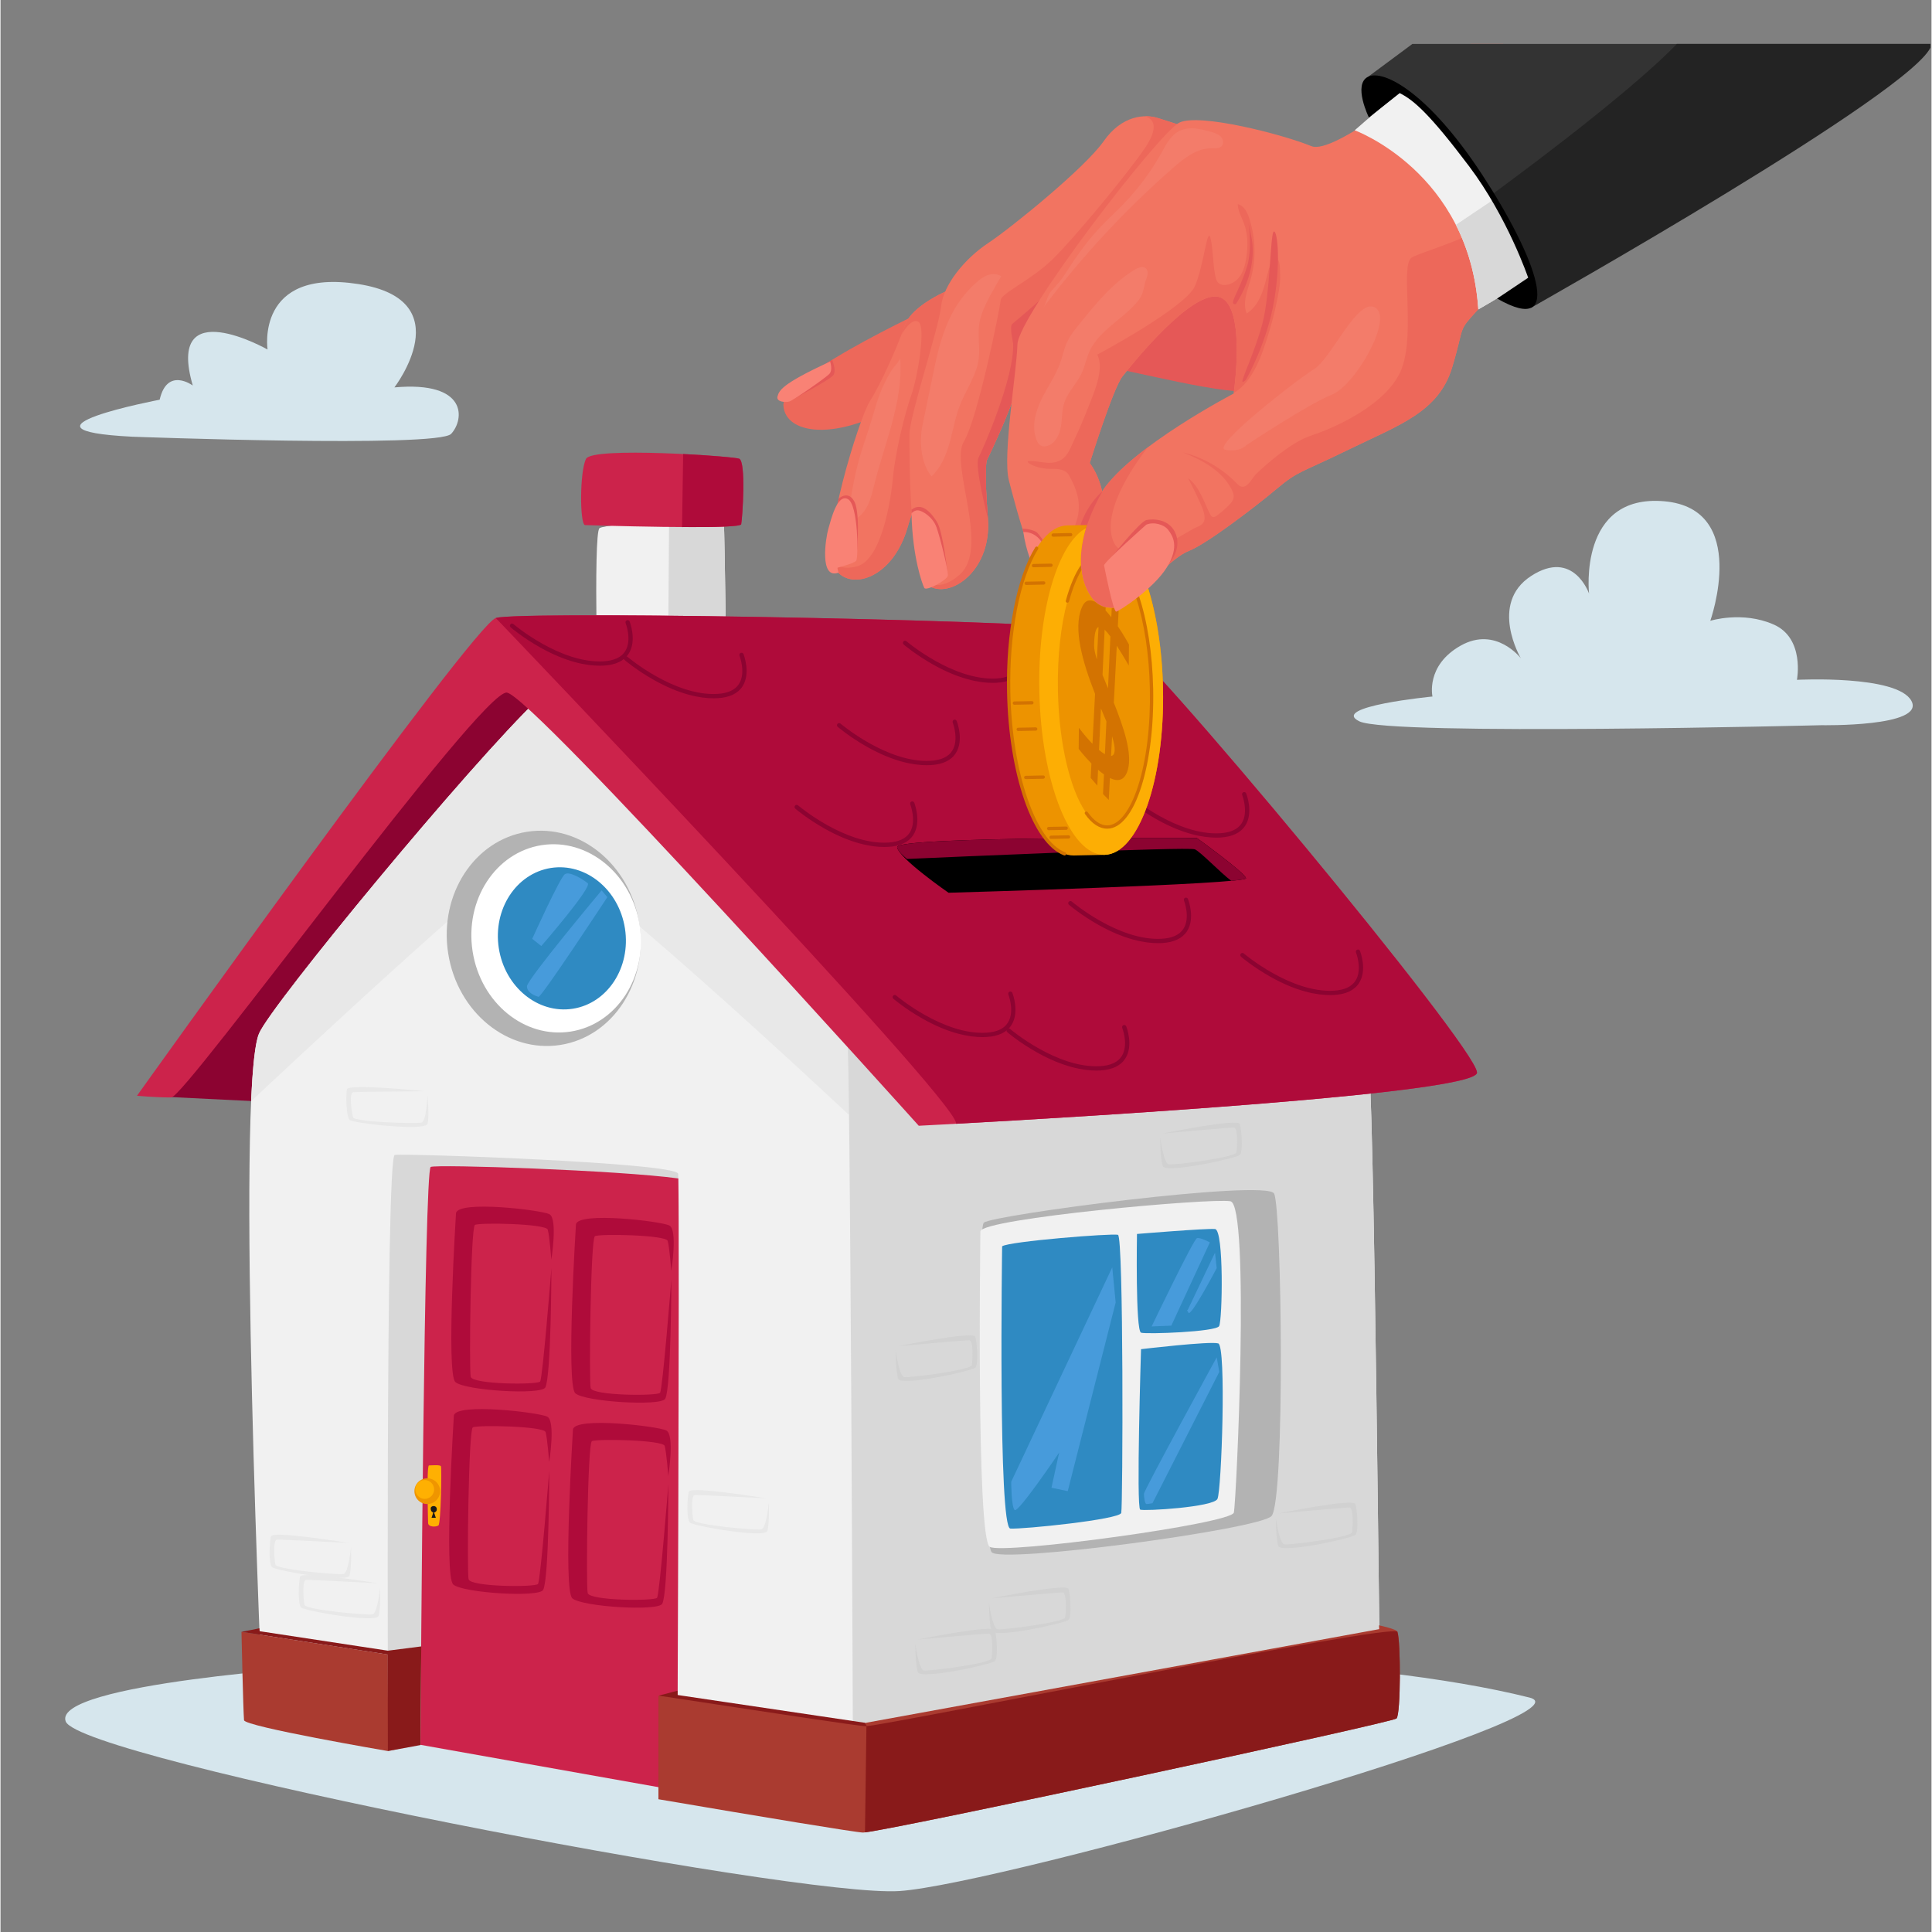 <svg xmlns="http://www.w3.org/2000/svg" xmlns:xlink="http://www.w3.org/1999/xlink" width="300" zoomAndPan="magnify" viewBox="0 0 224.88 225" height="300" preserveAspectRatio="xMidYMid meet" version="1.0"><rect x="0" y="0" width="224.88" height="225" fill="#808080" stroke="none"/><defs><clipPath id="bc584fac3e"><path d="M 7.531 192.195 L 178.738 192.195 L 178.738 220.254 L 7.531 220.254 Z M 7.531 192.195 " clip-rule="nonzero"/></clipPath><clipPath id="cbd1624ff4"><path d="M 117 5.121 L 186 5.121 L 186 71 L 117 71 Z M 117 5.121 " clip-rule="nonzero"/></clipPath><clipPath id="3438b9c2c9"><path d="M 159.219 5.121 L 224.762 5.121 L 224.762 35.91 L 159.219 35.91 Z M 159.219 5.121 " clip-rule="nonzero"/></clipPath><clipPath id="4106478c21"><path d="M 173.711 5.121 L 224.762 5.121 L 224.762 35.91 L 173.711 35.91 Z M 173.711 5.121 " clip-rule="nonzero"/></clipPath></defs><path fill="#d6e6ed" d="M 15.34 50.859 C 15.34 50.859 50.938 52.184 52.48 50.527 C 54.027 48.871 54.465 44.344 45.871 45.117 C 45.871 45.117 53.695 34.961 41.68 33.082 C 29.668 31.207 31.098 40.703 31.098 40.703 C 31.098 40.703 19.195 33.965 22.391 44.898 C 22.391 44.898 19.418 42.688 18.535 46.551 C 18.535 46.551 0.016 50.086 15.34 50.859 " fill-opacity="1" fill-rule="nonzero"/><path fill="#d6e6ed" d="M 212.066 84.457 C 212.066 84.457 224.191 84.68 222.543 81.625 C 220.895 78.57 209.211 79.172 209.211 79.172 C 209.211 79.172 210.152 74.336 206.5 72.73 C 202.852 71.125 199.121 72.297 199.121 72.297 C 199.121 72.297 203.758 59.234 193.73 58.375 C 183.707 57.52 185 69.129 185 69.129 C 185 69.129 183.184 63.871 178.242 67.086 C 173.301 70.309 177.055 76.66 177.055 76.66 C 177.055 76.66 174.156 72.875 170.047 75.191 C 165.941 77.508 166.766 81.117 166.766 81.117 C 166.766 81.117 154.719 82.285 158.254 84.008 C 161.785 85.723 212.066 84.457 212.066 84.457 " fill-opacity="1" fill-rule="nonzero"/><g clip-path="url(#bc584fac3e)"><path fill="#d6e6ed" d="M 38.848 194 C 38.039 194 5.977 196.082 7.59 200.473 C 9.207 204.863 92.828 221.039 104.707 220.23 C 116.59 219.422 186.234 199.75 178.066 197.699 C 139.887 188.109 38.848 194 38.848 194 " fill-opacity="1" fill-rule="nonzero"/></g><path fill="#f1f1f1" d="M 69.629 83.961 C 69.629 83.961 68.988 62.082 69.758 61.512 C 70.527 60.938 84.164 60.105 84.246 61.023 C 84.324 61.938 84.559 79.41 84.559 79.41 L 69.629 83.961 " fill-opacity="1" fill-rule="nonzero"/><path fill="#d8d8d8" d="M 77.711 81.5 L 84.559 79.41 C 84.559 79.41 84.324 61.938 84.246 61.023 C 84.207 60.598 81.25 60.547 78.016 60.676 L 77.859 60.746 L 77.711 81.5 " fill-opacity="1" fill-rule="nonzero"/><path fill="#8c0331" d="M 17.562 127.652 L 45.012 129.008 L 82.008 82.859 L 57.777 74.168 L 17.562 127.652 " fill-opacity="1" fill-rule="nonzero"/><path fill="#f1f1f1" d="M 30.555 199.73 C 30.555 199.73 96.41 211.992 99.457 211.82 C 102.504 211.645 160.918 201.488 160.746 199.656 C 160.57 197.824 160.023 125.418 159.238 122.367 C 158.812 120.711 137.598 92.5 124.199 81.41 L 62.664 81.363 C 54.738 88.902 31.508 117.027 30.105 120.367 C 27.32 126.996 30.555 199.73 30.555 199.73 " fill-opacity="1" fill-rule="nonzero"/><path fill="#e8e8e8" d="M 69.613 81.367 L 62.664 81.363 C 54.738 88.902 31.508 117.027 30.105 120.367 C 29.652 121.445 29.359 124.273 29.184 128.25 C 31.09 126.457 59.371 99.914 62.262 99.141 C 65.254 98.34 98.777 129.812 98.777 129.812 L 106.637 119.02 C 106.637 119.02 82.676 91.926 69.613 81.367 " fill-opacity="1" fill-rule="nonzero"/><path fill="#d8d8d8" d="M 124.199 81.41 L 64.559 82.66 C 76.223 95.199 98.316 119.125 98.609 120.668 C 98.977 122.598 99.258 199.844 99.305 212.203 C 103.633 211.785 160.918 201.469 160.746 199.656 C 160.57 197.824 160.023 125.418 159.238 122.367 C 158.812 120.711 137.598 92.5 124.199 81.41 " fill-opacity="1" fill-rule="nonzero"/><path fill="#cc234b" d="M 106.938 131.105 C 106.938 131.105 61.965 81.062 58.973 80.66 C 55.98 80.262 21.527 127.809 19.883 127.809 C 17.891 127.809 15.895 127.609 15.895 127.609 C 15.895 127.609 54.984 72.871 57.676 71.973 C 60.367 71.074 126.383 72.27 129.574 73.57 C 132.766 74.867 171.953 122.016 171.953 124.914 C 171.953 127.809 106.938 131.105 106.938 131.105 " fill-opacity="1" fill-rule="nonzero"/><path fill="#af0b3a" d="M 111.289 130.875 C 125.855 130.074 171.953 127.352 171.953 124.914 C 171.953 122.016 132.766 74.867 129.574 73.57 C 126.477 72.309 64.238 71.145 58.082 71.895 L 57.676 71.973 C 57.676 71.973 111.047 127.711 111.285 130.809 C 111.285 130.832 111.289 130.852 111.289 130.875 " fill-opacity="1" fill-rule="nonzero"/><path fill="#aa3b30" d="M 76.051 197.434 C 54.969 194.23 28.062 190.043 28.062 190.043 C 28.062 190.043 28.258 199.133 28.359 200.332 C 28.422 201.074 45.113 203.926 45.113 203.926 L 76.051 197.434 " fill-opacity="1" fill-rule="nonzero"/><path fill="#b3b3b3" d="M 115.414 180.754 C 114.215 178.953 113.617 143.293 114.516 142.395 C 115.414 141.496 147.422 137.301 148.32 139 C 149.219 140.695 149.617 174.758 148.02 176.559 C 146.656 178.094 116.359 182.172 115.414 180.754 " fill-opacity="1" fill-rule="nonzero"/><path fill="#f1f1f1" d="M 114.117 143.395 C 114.117 143.395 113.617 179.254 115.215 180.152 C 116.809 181.051 143.332 177.457 143.633 176.156 C 143.93 174.859 145.527 140.297 143.234 139.898 C 140.941 139.496 114.414 141.895 114.117 143.395 " fill-opacity="1" fill-rule="nonzero"/><path fill="#2f8ac2" d="M 116.648 145.145 C 116.648 145.145 116.168 177.918 117.602 178.016 C 119.039 178.113 130.328 176.961 130.52 176.195 C 130.711 175.43 130.805 143.996 130.137 143.805 C 129.465 143.613 117.41 144.57 116.648 145.145 " fill-opacity="1" fill-rule="nonzero"/><path fill="#2f8ac2" d="M 132.352 143.707 C 132.352 143.707 132.16 155.016 132.832 155.207 C 133.5 155.398 141.535 155.113 141.918 154.441 C 142.301 153.77 142.492 143.23 141.441 143.133 C 140.387 143.039 132.352 143.707 132.352 143.707 " fill-opacity="1" fill-rule="nonzero"/><path fill="#2f8ac2" d="M 132.824 157.125 C 132.824 157.125 132.25 175.621 132.73 175.812 C 133.211 176.004 141.246 175.523 141.723 174.566 C 142.203 173.609 142.777 156.742 141.816 156.453 C 140.863 156.168 132.824 157.125 132.824 157.125 " fill-opacity="1" fill-rule="nonzero"/><path fill="#479bdb" d="M 129.473 147.59 L 117.707 172.562 C 117.707 172.562 117.707 175.457 118.105 175.859 C 118.504 176.258 123.289 169.164 123.289 169.164 L 122.395 173.262 L 124.289 173.66 L 129.871 151.684 L 129.473 147.59 " fill-opacity="1" fill-rule="nonzero"/><path fill="#479bdb" d="M 134.059 154.48 C 134.059 154.48 138.945 144.293 139.344 144.191 C 139.742 144.094 140.84 144.691 140.84 144.691 L 136.352 154.383 L 134.059 154.48 " fill-opacity="1" fill-rule="nonzero"/><path fill="#479bdb" d="M 138.25 152.582 L 141.438 145.891 L 141.637 147.688 C 141.637 147.688 138.648 153.383 138.348 152.883 C 138.047 152.383 138.25 152.582 138.25 152.582 " fill-opacity="1" fill-rule="nonzero"/><path fill="#479bdb" d="M 141.637 158.078 C 141.637 158.078 133.164 173.559 133.164 173.961 C 133.164 174.359 133.262 175.16 133.461 175.16 C 133.66 175.16 134.16 175.059 134.16 175.059 L 141.938 159.773 L 141.637 158.078 " fill-opacity="1" fill-rule="nonzero"/><path fill="#d8d8d8" d="M 45.137 203.926 C 45.137 203.926 44.812 134.703 45.91 134.504 C 47.008 134.301 78.719 135.402 78.914 136.699 C 79.117 138 78.816 208.523 78.816 208.523 L 48.902 203.23 L 45.137 203.926 " fill-opacity="1" fill-rule="nonzero"/><path fill="#cc234b" d="M 50.098 135.902 C 49.348 136.277 48.949 195.82 48.906 203.199 L 78.816 208.523 C 78.816 208.523 79.09 144.016 78.938 137.242 C 71.996 136.289 50.77 135.566 50.098 135.902 " fill-opacity="1" fill-rule="nonzero"/><path fill="#af0b3a" d="M 53.047 141.273 C 53.047 141.273 51.867 159.961 52.973 160.953 C 54.074 161.945 62.969 162.484 63.445 161.586 C 64.137 160.281 64.156 147.695 64.156 147.695 C 64.156 147.695 63.141 160.488 62.844 160.891 C 62.547 161.293 54.969 161.238 54.762 160.344 C 54.559 159.445 54.754 142.961 55.25 142.656 C 55.746 142.355 63.527 142.504 63.73 143.203 C 63.934 143.902 64.148 146.695 64.148 146.695 C 64.148 146.695 64.918 141.898 63.918 141.402 C 62.918 140.91 53.336 139.773 53.047 141.273 " fill-opacity="1" fill-rule="nonzero"/><path fill="#af0b3a" d="M 52.797 164.848 C 52.797 164.848 51.617 183.535 52.723 184.527 C 53.824 185.52 62.719 186.062 63.195 185.16 C 63.887 183.859 63.906 171.273 63.906 171.273 C 63.906 171.273 62.891 184.066 62.594 184.465 C 62.297 184.867 54.719 184.816 54.512 183.918 C 54.309 183.02 54.504 166.539 55 166.234 C 55.496 165.93 63.277 166.082 63.48 166.781 C 63.684 167.477 63.898 170.273 63.898 170.273 C 63.898 170.273 64.668 165.473 63.668 164.98 C 62.668 164.488 53.086 163.348 52.797 164.848 " fill-opacity="1" fill-rule="nonzero"/><path fill="#af0b3a" d="M 67.016 142.582 C 67.016 142.582 65.836 161.27 66.941 162.262 C 68.043 163.254 76.938 163.797 77.414 162.895 C 78.105 161.594 78.125 149.008 78.125 149.008 C 78.125 149.008 77.109 161.797 76.812 162.199 C 76.516 162.602 68.938 162.551 68.73 161.652 C 68.527 160.754 68.723 144.27 69.219 143.969 C 69.715 143.664 77.496 143.816 77.699 144.512 C 77.902 145.211 78.121 148.008 78.121 148.008 C 78.121 148.008 78.887 143.207 77.887 142.715 C 76.887 142.223 67.305 141.082 67.016 142.582 " fill-opacity="1" fill-rule="nonzero"/><path fill="#af0b3a" d="M 66.668 166.461 C 66.668 166.461 65.488 185.148 66.59 186.137 C 67.695 187.129 76.59 187.672 77.066 186.77 C 77.754 185.469 77.777 172.883 77.777 172.883 C 77.777 172.883 76.758 185.676 76.461 186.074 C 76.168 186.477 68.586 186.426 68.383 185.527 C 68.176 184.629 68.371 168.148 68.867 167.844 C 69.367 167.539 77.145 167.691 77.348 168.391 C 77.551 169.086 77.77 171.883 77.77 171.883 C 77.77 171.883 78.535 167.082 77.535 166.59 C 76.535 166.098 66.957 164.961 66.668 166.461 " fill-opacity="1" fill-rule="nonzero"/><path fill="#ffb002" d="M 49.797 177.355 C 49.797 177.355 49.598 170.664 49.898 170.664 C 50.199 170.664 51.195 170.562 51.293 170.762 C 51.395 170.965 51.293 177.457 50.996 177.656 C 50.695 177.855 49.797 177.855 49.797 177.355 " fill-opacity="1" fill-rule="nonzero"/><path fill="#ef9500" d="M 51.195 173.66 C 51.195 172.832 50.523 172.164 49.699 172.164 C 48.871 172.164 48.203 172.832 48.203 173.66 C 48.203 174.488 48.871 175.16 49.699 175.16 C 50.523 175.16 51.195 174.488 51.195 173.66 " fill-opacity="1" fill-rule="nonzero"/><path fill="#ffb002" d="M 50.496 173.461 C 50.496 172.855 50.004 172.363 49.398 172.363 C 48.793 172.363 48.305 172.855 48.305 173.461 C 48.305 174.066 48.793 174.559 49.398 174.559 C 50.004 174.559 50.496 174.066 50.496 173.461 " fill-opacity="1" fill-rule="nonzero"/><path fill="#1a1a1a" d="M 50.398 176.156 L 50.199 176.758 L 50.695 176.758 L 50.496 176.156 C 50.496 176.156 50.895 176.059 50.797 175.656 C 50.695 175.258 50.098 175.359 50.098 175.656 C 50.098 175.957 50.199 176.059 50.398 176.156 " fill-opacity="1" fill-rule="nonzero"/><path fill="#aa3b30" d="M 100.434 200.699 L 160.562 189.73 L 160.539 189.285 C 160.539 189.285 162.68 189.742 162.68 190.043 C 162.68 190.344 155.102 193.84 155.102 193.84 L 100.656 202.93 L 100.434 200.699 " fill-opacity="1" fill-rule="nonzero"/><path fill="#891a1a" d="M 100.953 201.129 L 100.656 200.633 L 78.848 197.398 L 78.848 196.898 L 76.637 197.477 L 77.996 198.211 L 77.223 199.832 L 100.953 201.129 " fill-opacity="1" fill-rule="nonzero"/><path fill="#aa3b30" d="M 162.68 190.043 C 162.281 188.945 102.848 201.031 100.754 201.031 C 99.984 201.031 88.992 199.348 76.621 197.469 L 76.621 209.539 C 88.836 211.621 99.688 213.418 100.453 213.418 C 102.551 213.418 162.078 200.633 162.578 200.133 C 163.078 199.633 163.078 191.141 162.68 190.043 " fill-opacity="1" fill-rule="nonzero"/><path fill="#891a1a" d="M 100.676 213.398 C 105.129 212.863 162.09 200.621 162.578 200.133 C 163.078 199.633 163.078 191.141 162.68 190.043 C 162.285 188.957 104.125 200.77 100.844 201.027 C 100.781 205.547 100.711 210.805 100.676 213.398 " fill-opacity="1" fill-rule="nonzero"/><path fill="#891a1a" d="M 30.145 189.625 C 30.156 189.645 28.062 190.043 28.062 190.043 L 45.086 192.684 L 45.113 203.926 L 48.902 203.23 L 49 191.742 L 45.113 192.238 L 30.18 189.969 L 30.145 189.625 " fill-opacity="1" fill-rule="nonzero"/><path fill="#b3b3b3" d="M 74.387 107.547 C 75.449 114.402 71.332 120.738 65.188 121.695 C 59.043 122.652 53.199 117.871 52.133 111.016 C 51.066 104.16 55.184 97.824 61.328 96.867 C 67.473 95.906 73.32 100.688 74.387 107.547 " fill-opacity="1" fill-rule="nonzero"/><path fill="#ffffff" d="M 74.438 107.762 C 75.367 113.758 71.77 119.297 66.395 120.137 C 61.023 120.973 55.914 116.793 54.98 110.797 C 54.047 104.805 57.648 99.266 63.02 98.426 C 68.395 97.59 73.504 101.77 74.438 107.762 " fill-opacity="1" fill-rule="nonzero"/><path fill="#2f8ac2" d="M 72.723 108.133 C 73.426 112.66 70.707 116.844 66.652 117.477 C 62.594 118.109 58.734 114.953 58.031 110.426 C 57.328 105.898 60.047 101.719 64.102 101.082 C 68.16 100.453 72.02 103.609 72.723 108.133 " fill-opacity="1" fill-rule="nonzero"/><path fill="#479bdb" d="M 70.672 104.48 C 70.672 104.48 62.98 116.203 62.645 116.094 C 62.312 115.98 61.309 115.645 61.309 114.863 C 61.309 114.082 70.004 103.695 70.004 103.695 L 70.672 104.48 " fill-opacity="1" fill-rule="nonzero"/><path fill="#479bdb" d="M 62.98 110.176 C 62.98 110.176 68.945 103.305 68.387 102.859 C 67.828 102.414 66.293 101.43 65.723 101.809 C 65.152 102.188 61.922 109.336 61.922 109.336 L 62.98 110.176 " fill-opacity="1" fill-rule="nonzero"/><path fill="#d1d1d1" d="M 106.836 190.941 C 106.836 190.941 115.613 189.145 115.812 189.844 C 116.012 190.543 116.211 193.039 115.812 193.438 C 115.414 193.84 107.137 195.637 106.836 194.738 C 106.539 193.84 106.539 191.441 106.539 191.441 C 106.539 191.441 106.938 194.438 107.535 194.539 C 108.133 194.637 115.312 193.738 115.414 193.137 C 115.512 192.539 115.613 190.242 115.113 190.242 C 114.613 190.242 106.836 190.941 106.836 190.941 " fill-opacity="1" fill-rule="nonzero"/><path fill="#d1d1d1" d="M 115.414 186.145 C 115.414 186.145 124.188 184.348 124.387 185.047 C 124.586 185.746 124.785 188.246 124.387 188.645 C 123.988 189.043 115.711 190.84 115.414 189.941 C 115.113 189.043 115.113 186.645 115.113 186.645 C 115.113 186.645 115.512 189.645 116.109 189.742 C 116.711 189.844 123.887 188.945 123.988 188.344 C 124.09 187.746 124.188 185.449 123.688 185.449 C 123.191 185.449 115.414 186.145 115.414 186.145 " fill-opacity="1" fill-rule="nonzero"/><path fill="#d1d1d1" d="M 148.816 176.258 C 148.816 176.258 157.594 174.461 157.793 175.16 C 157.992 175.859 158.191 178.355 157.793 178.754 C 157.395 179.156 149.117 180.953 148.816 180.055 C 148.52 179.156 148.52 176.758 148.52 176.758 C 148.52 176.758 148.918 179.754 149.516 179.855 C 150.113 179.953 157.293 179.055 157.395 178.453 C 157.492 177.855 157.594 175.559 157.094 175.559 C 156.594 175.559 148.816 176.258 148.816 176.258 " fill-opacity="1" fill-rule="nonzero"/><path fill="#e8e8e8" d="M 89.164 174.496 C 89.164 174.496 80.328 173.027 80.152 173.73 C 79.98 174.438 79.875 176.941 80.289 177.324 C 80.699 177.711 89.039 179.195 89.305 178.289 C 89.57 177.379 89.48 174.98 89.48 174.98 C 89.48 174.98 89.195 177.992 88.598 178.113 C 88.004 178.234 80.797 177.605 80.676 177.012 C 80.555 176.414 80.367 174.125 80.867 174.105 C 81.363 174.086 89.164 174.496 89.164 174.496 " fill-opacity="1" fill-rule="nonzero"/><path fill="#e8e8e8" d="M 43.891 184.383 C 43.891 184.383 35.055 182.914 34.883 183.621 C 34.711 184.328 34.602 186.828 35.016 187.215 C 35.43 187.598 43.766 189.086 44.031 188.176 C 44.297 187.266 44.207 184.871 44.207 184.871 C 44.207 184.871 43.922 187.883 43.328 188.004 C 42.734 188.125 35.523 187.496 35.402 186.898 C 35.281 186.305 35.098 184.012 35.594 183.992 C 36.094 183.973 43.891 184.383 43.891 184.383 " fill-opacity="1" fill-rule="nonzero"/><path fill="#e8e8e8" d="M 40.5 179.688 C 40.5 179.688 31.664 178.219 31.492 178.926 C 31.32 179.633 31.211 182.133 31.625 182.52 C 32.039 182.902 40.379 184.391 40.641 183.48 C 40.906 182.57 40.82 180.176 40.82 180.176 C 40.82 180.176 40.531 183.188 39.938 183.309 C 39.344 183.43 32.137 182.801 32.012 182.203 C 31.891 181.609 31.707 179.316 32.203 179.301 C 32.703 179.281 40.5 179.688 40.5 179.688 " fill-opacity="1" fill-rule="nonzero"/><path fill="#e8e8e8" d="M 49.375 127.082 C 49.375 127.082 40.465 126.152 40.336 126.867 C 40.203 127.582 40.25 130.086 40.688 130.445 C 41.121 130.805 49.535 131.781 49.742 130.859 C 49.953 129.934 49.719 127.551 49.719 127.551 C 49.719 127.551 49.613 130.57 49.031 130.73 C 48.445 130.887 41.211 130.695 41.055 130.109 C 40.895 129.523 40.57 127.246 41.066 127.195 C 41.562 127.148 49.375 127.082 49.375 127.082 " fill-opacity="1" fill-rule="nonzero"/><path fill="#d1d1d1" d="M 135.355 132.008 C 135.355 132.008 144.133 130.207 144.332 130.906 C 144.531 131.605 144.73 134.105 144.332 134.504 C 143.93 134.902 135.656 136.699 135.355 135.801 C 135.059 134.902 135.059 132.508 135.059 132.508 C 135.059 132.508 135.457 135.5 136.055 135.602 C 136.652 135.703 143.832 134.805 143.93 134.203 C 144.031 133.605 144.133 131.309 143.633 131.309 C 143.133 131.309 135.355 132.008 135.355 132.008 " fill-opacity="1" fill-rule="nonzero"/><path fill="#d1d1d1" d="M 104.543 156.777 C 104.543 156.777 113.32 154.98 113.52 155.68 C 113.719 156.379 113.918 158.875 113.52 159.277 C 113.121 159.676 104.844 161.473 104.543 160.574 C 104.246 159.676 104.246 157.277 104.246 157.277 C 104.246 157.277 104.645 160.277 105.242 160.375 C 105.84 160.473 113.02 159.574 113.121 158.977 C 113.219 158.375 113.32 156.078 112.82 156.078 C 112.32 156.078 104.543 156.777 104.543 156.777 " fill-opacity="1" fill-rule="nonzero"/><path fill="#8c0331" d="M 69.781 77.527 C 68.242 77.527 65.898 77.117 62.84 75.398 C 60.82 74.262 59.465 73.109 59.41 73.059 C 59.305 72.973 59.293 72.812 59.383 72.707 C 59.473 72.602 59.629 72.59 59.734 72.68 C 59.785 72.727 65.203 77.309 70.227 77.016 C 71.445 76.945 72.293 76.555 72.742 75.852 C 73.57 74.551 72.809 72.582 72.801 72.562 C 72.75 72.434 72.812 72.289 72.941 72.238 C 73.07 72.188 73.215 72.25 73.266 72.379 C 73.301 72.469 74.125 74.605 73.16 76.121 C 72.621 76.965 71.645 77.434 70.254 77.516 C 70.105 77.523 69.949 77.527 69.781 77.527 " fill-opacity="1" fill-rule="nonzero"/><path fill="#8c0331" d="M 83.043 81.324 C 81.504 81.324 79.16 80.914 76.102 79.195 C 74.086 78.059 72.727 76.906 72.672 76.855 C 72.566 76.766 72.555 76.609 72.645 76.504 C 72.734 76.398 72.891 76.387 72.996 76.477 C 73.051 76.523 78.465 81.105 83.488 80.812 C 84.711 80.742 85.555 80.352 86.004 79.648 C 86.832 78.348 86.07 76.379 86.062 76.359 C 86.012 76.23 86.074 76.086 86.203 76.035 C 86.332 75.984 86.477 76.047 86.527 76.176 C 86.562 76.266 87.387 78.402 86.422 79.918 C 85.887 80.762 84.906 81.23 83.516 81.312 C 83.367 81.32 83.211 81.324 83.043 81.324 " fill-opacity="1" fill-rule="nonzero"/><path fill="#8c0331" d="M 115.551 79.527 C 114.012 79.527 111.668 79.117 108.609 77.395 C 106.594 76.262 105.234 75.105 105.18 75.059 C 105.074 74.969 105.062 74.812 105.152 74.707 C 105.242 74.602 105.398 74.59 105.504 74.68 C 105.559 74.727 110.973 79.305 115.996 79.016 C 117.219 78.945 118.062 78.551 118.512 77.848 C 119.34 76.547 118.578 74.578 118.57 74.562 C 118.52 74.434 118.582 74.285 118.711 74.238 C 118.84 74.184 118.984 74.25 119.035 74.379 C 119.07 74.469 119.895 76.605 118.93 78.117 C 118.395 78.965 117.414 79.434 116.023 79.512 C 115.875 79.52 115.719 79.527 115.551 79.527 " fill-opacity="1" fill-rule="nonzero"/><path fill="#8c0331" d="M 107.871 89.117 C 106.332 89.117 103.988 88.707 100.93 86.984 C 98.914 85.852 97.559 84.695 97.5 84.648 C 97.395 84.559 97.383 84.398 97.473 84.297 C 97.562 84.191 97.719 84.18 97.824 84.27 C 97.879 84.312 103.293 88.895 108.316 88.602 C 109.539 88.531 110.387 88.141 110.832 87.438 C 111.66 86.137 110.902 84.168 110.895 84.148 C 110.844 84.023 110.906 83.879 111.031 83.824 C 111.16 83.773 111.305 83.84 111.355 83.965 C 111.391 84.055 112.219 86.195 111.254 87.707 C 110.715 88.555 109.738 89.023 108.348 89.102 C 108.199 89.109 108.039 89.117 107.871 89.117 " fill-opacity="1" fill-rule="nonzero"/><path fill="#8c0331" d="M 141.586 97.551 C 140.047 97.551 137.703 97.141 134.645 95.422 C 132.629 94.285 131.27 93.133 131.215 93.086 C 131.109 92.996 131.098 92.836 131.188 92.73 C 131.277 92.625 131.434 92.613 131.539 92.703 C 131.594 92.75 137.008 97.332 142.031 97.039 C 143.254 96.969 144.098 96.578 144.547 95.875 C 145.375 94.574 144.613 92.605 144.605 92.586 C 144.555 92.457 144.617 92.312 144.746 92.262 C 144.875 92.211 145.02 92.273 145.07 92.402 C 145.105 92.492 145.934 94.629 144.969 96.145 C 144.43 96.988 143.449 97.457 142.062 97.539 C 141.91 97.547 141.754 97.551 141.586 97.551 " fill-opacity="1" fill-rule="nonzero"/><path fill="#8c0331" d="M 134.805 109.84 C 133.266 109.84 130.922 109.43 127.863 107.711 C 125.848 106.574 124.492 105.422 124.434 105.375 C 124.328 105.285 124.316 105.125 124.406 105.023 C 124.496 104.918 124.652 104.902 124.758 104.992 C 124.812 105.039 130.227 109.621 135.25 109.328 C 136.473 109.258 137.316 108.867 137.766 108.164 C 138.594 106.863 137.836 104.895 137.828 104.875 C 137.777 104.746 137.84 104.602 137.965 104.551 C 138.094 104.5 138.238 104.562 138.289 104.691 C 138.324 104.781 139.152 106.918 138.188 108.434 C 137.648 109.277 136.668 109.746 135.281 109.828 C 135.133 109.836 134.973 109.84 134.805 109.84 " fill-opacity="1" fill-rule="nonzero"/><path fill="#8c0331" d="M 127.617 124.676 C 126.078 124.676 123.73 124.266 120.676 122.547 C 118.656 121.41 117.301 120.258 117.246 120.207 C 117.141 120.117 117.129 119.961 117.219 119.855 C 117.305 119.75 117.465 119.738 117.57 119.828 C 117.621 119.875 123.039 124.457 128.062 124.164 C 129.285 124.094 130.129 123.703 130.574 123 C 131.406 121.699 130.645 119.73 130.637 119.711 C 130.586 119.582 130.648 119.438 130.777 119.387 C 130.906 119.336 131.051 119.398 131.102 119.527 C 131.137 119.617 131.961 121.754 130.996 123.27 C 130.457 124.113 129.48 124.582 128.09 124.664 C 127.941 124.672 127.785 124.676 127.617 124.676 " fill-opacity="1" fill-rule="nonzero"/><path fill="#8c0331" d="M 114.355 120.781 C 112.812 120.781 110.469 120.371 107.414 118.652 C 105.395 117.516 104.039 116.363 103.98 116.312 C 103.879 116.223 103.867 116.066 103.953 115.961 C 104.043 115.855 104.203 115.844 104.305 115.934 C 104.359 115.98 109.777 120.559 114.801 120.27 C 116.02 120.199 116.867 119.809 117.312 119.105 C 118.145 117.805 117.383 115.836 117.375 115.816 C 117.324 115.688 117.387 115.543 117.516 115.492 C 117.645 115.441 117.789 115.504 117.84 115.633 C 117.875 115.723 118.699 117.859 117.734 119.375 C 117.195 120.219 116.219 120.688 114.828 120.766 C 114.68 120.777 114.523 120.781 114.355 120.781 " fill-opacity="1" fill-rule="nonzero"/><path fill="#8c0331" d="M 154.84 115.887 C 153.297 115.887 150.953 115.477 147.898 113.758 C 145.879 112.621 144.523 111.469 144.469 111.418 C 144.363 111.328 144.352 111.172 144.441 111.066 C 144.531 110.961 144.688 110.949 144.793 111.039 C 144.844 111.086 150.262 115.664 155.285 115.375 C 156.504 115.305 157.352 114.91 157.801 114.211 C 158.629 112.91 157.867 110.941 157.859 110.922 C 157.809 110.793 157.871 110.648 158 110.598 C 158.129 110.547 158.273 110.609 158.324 110.738 C 158.359 110.828 159.184 112.965 158.219 114.477 C 157.68 115.324 156.703 115.793 155.312 115.875 C 155.164 115.883 155.008 115.887 154.84 115.887 " fill-opacity="1" fill-rule="nonzero"/><path fill="#8c0331" d="M 102.93 98.641 C 101.387 98.641 99.043 98.227 95.988 96.508 C 93.969 95.371 92.613 94.219 92.559 94.172 C 92.453 94.082 92.441 93.926 92.531 93.82 C 92.621 93.715 92.777 93.703 92.883 93.793 C 92.934 93.836 98.352 98.418 103.375 98.125 C 104.594 98.055 105.441 97.664 105.891 96.961 C 106.719 95.66 105.957 93.695 105.949 93.672 C 105.898 93.543 105.961 93.398 106.09 93.348 C 106.219 93.297 106.363 93.359 106.414 93.488 C 106.449 93.578 107.273 95.719 106.309 97.23 C 105.77 98.074 104.793 98.547 103.402 98.625 C 103.254 98.633 103.098 98.641 102.93 98.641 " fill-opacity="1" fill-rule="nonzero"/><path fill="#cc234b" d="M 68.055 61.152 C 68.055 61.152 86.113 61.738 86.258 61.055 C 86.402 60.375 86.852 53.715 86.016 53.418 C 85.184 53.125 68.93 51.992 68.191 53.434 C 67.449 54.879 67.449 60.93 68.055 61.152 " fill-opacity="1" fill-rule="nonzero"/><path fill="#af0b3a" d="M 86.016 53.418 C 85.68 53.301 82.828 53.043 79.5 52.875 L 79.371 61.383 C 83.039 61.402 86.199 61.34 86.258 61.055 C 86.402 60.375 86.852 53.715 86.016 53.418 " fill-opacity="1" fill-rule="nonzero"/><path fill="#000000" d="M 110.406 103.969 C 110.406 103.969 145.242 102.984 145.051 102.277 C 144.859 101.574 139.316 97.59 139.316 97.59 C 139.316 97.59 104.266 97.379 104.422 98.66 C 104.582 99.941 110.406 103.969 110.406 103.969 " fill-opacity="1" fill-rule="nonzero"/><path fill="#8c0331" d="M 145.051 102.277 C 144.859 101.574 139.316 97.59 139.316 97.59 C 139.316 97.59 104.266 97.379 104.422 98.66 C 104.465 99.016 104.926 99.508 105.566 100.035 C 110.141 99.832 138.23 98.59 139.082 98.91 C 139.703 99.145 142.039 101.609 143.336 102.582 C 144.445 102.477 145.078 102.375 145.051 102.277 " fill-opacity="1" fill-rule="nonzero"/><path fill="#e55857" d="M 114.984 43.238 C 114.984 43.238 123.355 42.094 127.348 42.512 C 131.336 42.93 142.828 46.301 146.91 45.516 C 150.988 44.73 157.621 31.43 157.621 31.43 L 138.711 15.855 L 114.984 43.238 " fill-opacity="1" fill-rule="nonzero"/><path fill="#ed685a" d="M 110.316 34.922 C 110.316 34.922 90.965 43.586 91.172 47.207 C 91.383 50.828 98.16 51.574 106.262 45.996 C 114.363 40.414 110.316 34.922 110.316 34.922 " fill-opacity="1" fill-rule="nonzero"/><path fill="#f27461" d="M 111.395 33.383 C 111.395 33.383 106.25 35.23 105.309 37.922 C 104.367 40.617 102.461 44.824 101.23 46.754 C 100.004 48.684 95.434 63.301 97.117 66.125 C 98.805 68.945 103.91 67.461 105.645 61.395 C 107.379 55.332 112.102 48.371 112.164 48.121 C 112.227 47.871 111.395 33.383 111.395 33.383 " fill-opacity="1" fill-rule="nonzero"/><path fill="#ed685a" d="M 111.395 33.383 C 111.395 33.383 106.25 35.23 105.309 37.922 C 105.191 38.258 105.059 38.621 104.914 38.996 C 105.047 38.762 106.133 36.906 106.93 37.504 C 107.777 38.145 106.809 43.922 106.082 45.977 C 105.352 48.031 104.223 52.543 103.941 55.562 C 103.664 58.582 102.531 65.223 99.738 65.957 C 97.137 66.645 96.77 65.012 96.75 63.957 C 96.738 64.914 96.848 65.672 97.117 66.125 C 98.805 68.945 103.91 67.461 105.645 61.395 C 107.379 55.332 112.102 48.371 112.164 48.121 C 112.227 47.871 111.395 33.383 111.395 33.383 " fill-opacity="1" fill-rule="nonzero"/><path fill="#f27461" d="M 140.289 15.504 C 140.289 15.504 136.348 14.246 134.824 13.758 C 133.297 13.266 130.609 13.387 128.453 16.469 C 126.297 19.551 117.684 26.547 115.004 28.32 C 112.324 30.098 109.805 33.141 109.539 35.684 C 109.273 38.227 105.859 48.453 105.855 50.582 C 105.855 52.711 105.738 67.176 108.363 68.367 C 110.988 69.562 115.449 66.207 114.992 60.391 C 114.535 54.578 114.855 53.617 114.855 53.617 C 114.855 53.617 119.27 44.711 118.984 41.816 L 122.477 41.047 C 122.477 41.047 135.121 28.484 140.375 26.609 C 145.633 24.734 140.289 15.504 140.289 15.504 " fill-opacity="1" fill-rule="nonzero"/><path fill="#ed685a" d="M 134.824 13.758 C 134.391 13.621 133.871 13.531 133.289 13.539 C 133.598 13.652 135.375 14.109 133.332 17.164 C 131.426 20.016 125.035 27.758 122.508 30.211 C 119.977 32.664 116.523 34.141 116.473 34.977 C 116.418 35.816 113.828 48.699 112.188 51.43 C 110.543 54.16 115.262 63.766 111.707 66.918 C 109.855 68.559 108.508 68.266 107.637 67.605 C 107.852 67.98 108.094 68.246 108.363 68.367 C 110.988 69.562 115.445 66.207 114.992 60.391 C 114.535 54.578 114.855 53.617 114.855 53.617 C 114.855 53.617 119.27 44.715 118.984 41.82 L 122.477 41.047 C 122.477 41.047 135.121 28.484 140.375 26.609 C 145.633 24.734 140.289 15.504 140.289 15.504 C 140.289 15.504 136.348 14.246 134.824 13.758 " fill-opacity="1" fill-rule="nonzero"/><path fill="#e55857" d="M 118.984 41.816 L 122.477 41.047 C 122.477 41.047 123.992 39.539 126.191 37.492 C 126.914 33.527 127.621 28.078 125.457 30.539 C 122.18 34.258 118.082 37.465 117.793 37.762 C 117.504 38.062 117.93 39.98 117.93 39.98 C 118.098 43.965 114.398 52.359 113.898 53.297 C 113.395 54.238 114.992 60.391 114.992 60.391 C 114.535 54.578 114.855 53.617 114.855 53.617 C 114.855 53.617 119.27 44.715 118.984 41.816 " fill-opacity="1" fill-rule="nonzero"/><g clip-path="url(#cbd1624ff4)"><path fill="#f27461" d="M 143.613 45.832 C 143.613 45.832 131.738 52.02 128.293 57.223 C 128.031 56.035 127.57 54.91 126.852 53.922 C 126.852 53.922 129.551 45.277 130.652 43.848 C 131.758 42.422 138.797 33.645 141.961 34.602 C 145.125 35.559 143.613 45.832 143.613 45.832 M 171.219 5.121 C 166.117 9.375 155.234 18.074 152.672 17.023 C 149.297 15.641 139.652 13.16 137.301 14.273 C 134.945 15.387 118.52 36.773 118.43 40.109 C 118.336 43.441 116.676 53.039 117.434 55.949 C 118.195 58.855 121.145 70.625 123.988 70.117 C 124.715 69.984 125.523 69.227 126.258 68.078 C 126.449 68.613 126.695 69.09 126.984 69.512 C 128.543 71.77 131.375 70.668 132.414 69.492 C 133.453 68.316 136.371 64.949 138.438 64.137 C 140.5 63.324 146.164 58.996 148.656 56.902 C 151.145 54.812 151.332 55.129 157.09 52.316 C 162.852 49.5 167.48 48.004 169.051 42.805 C 170.617 37.605 169.582 38.781 172.148 35.965 C 174.715 33.148 185.082 25.527 185.082 25.527 L 174.996 5.121 L 171.219 5.121 " fill-opacity="1" fill-rule="nonzero"/></g><path fill="#ed685a" d="M 169.051 42.805 C 170.617 37.605 169.578 38.781 172.148 35.965 C 174.715 33.148 185.082 25.527 185.082 25.527 L 182.156 19.605 C 177.352 26.309 165.625 29.145 164.336 30.004 C 162.996 30.891 164.758 38.605 163.211 42.852 C 161.668 47.102 155.145 49.906 152.828 50.656 C 151.281 51.156 149.891 52.133 148.621 53.125 C 147.785 53.781 146.973 54.48 146.207 55.219 C 145.754 55.66 145.211 56.973 144.391 56.633 C 144.23 56.566 144.105 56.438 143.984 56.309 C 142.281 54.539 140.074 53.266 137.691 52.684 C 139.965 53.574 142.289 54.84 143.387 57.023 C 143.527 57.309 143.652 57.621 143.605 57.938 C 143.559 58.301 143.297 58.594 143.039 58.855 C 142.609 59.285 142.148 59.684 141.66 60.047 C 141.527 60.145 141.367 60.25 141.203 60.211 C 141.031 60.176 140.926 60.004 140.848 59.848 C 140.109 58.375 139.625 56.66 138.301 55.68 C 138.793 56.613 139.258 57.562 139.691 58.523 C 139.953 59.105 140.445 60.16 140.117 60.801 C 139.902 61.227 139.336 61.344 138.949 61.566 C 137.645 62.305 136.402 63.086 135 63.637 C 133.375 64.281 130.363 65.168 129.543 62.91 C 128.191 59.18 132.688 53.266 133.637 52.074 C 131.43 53.73 129.414 55.527 128.293 57.223 C 128.031 56.035 127.57 54.91 126.852 53.922 C 126.852 53.922 129.551 45.277 130.652 43.852 C 131.754 42.422 138.797 33.645 141.961 34.602 C 144.969 35.512 143.75 44.828 143.625 45.758 C 145.953 44.438 147.012 41.02 147.742 38.637 C 148.207 37.117 148.578 35.562 148.852 33.996 C 148.973 33.297 149.059 32.656 149.023 31.953 C 149.004 31.492 149.023 31.035 148.922 30.582 C 148.891 30.441 148.438 29.48 148.461 29.441 C 147.793 30.59 147.574 31.938 147.211 33.215 C 146.848 34.492 146.262 35.805 145.133 36.504 C 144.613 35.27 145.199 33.879 145.57 32.594 C 146.254 30.219 146.188 27.637 145.383 25.301 C 145.156 24.641 144.773 23.914 144.09 23.781 C 144.098 24.555 144.523 25.254 144.797 25.977 C 145.285 27.266 145.289 28.691 145.078 30.055 C 144.941 30.922 144.703 31.812 144.113 32.457 C 143.664 32.945 142.812 33.363 142.141 33.125 C 141.566 32.922 141.516 32.355 141.414 31.801 C 141.176 30.496 141.23 29.145 140.941 27.844 C 140.547 26.039 140.188 30.852 139.086 33.344 C 137.98 35.836 127.727 41.301 127.727 41.301 C 128.633 43.023 127.227 46 126.609 47.602 C 126.137 48.824 125.609 50.031 125.051 51.219 C 124.434 52.523 124.113 53.738 122.406 53.891 C 121.953 53.93 121.504 53.863 121.051 53.797 C 120.57 53.727 120.09 53.656 119.613 53.715 C 119.633 53.863 119.773 53.961 119.902 54.035 C 120.66 54.461 121.547 54.613 122.414 54.605 C 123.199 54.598 124.051 54.637 124.465 55.395 C 125.387 57.078 125.914 58.684 125.344 60.578 C 124.988 61.762 124.461 62.938 124.539 64.172 C 124.594 65.062 125.414 66.723 124.801 67.527 C 124.402 68.051 123.309 68.406 122.68 68.215 C 121.754 68.203 120.215 65.047 120.215 65.047 L 120.211 65.062 C 121.344 67.977 122.676 70.352 123.988 70.117 C 124.715 69.984 125.523 69.227 126.258 68.078 C 126.449 68.613 126.691 69.09 126.984 69.512 C 128.543 71.77 131.375 70.668 132.414 69.492 C 133.453 68.316 136.371 64.949 138.438 64.137 C 140.504 63.324 146.16 58.992 148.656 56.902 C 151.145 54.816 151.332 55.129 157.09 52.316 C 162.852 49.5 167.48 48.004 169.051 42.805 " fill-opacity="1" fill-rule="nonzero"/><path fill="#f37c6a" d="M 143.379 52.453 C 143.156 52.453 142.906 52.43 142.637 52.379 C 140.91 52.051 150.891 44.281 152.969 42.992 C 154.871 41.809 157.57 35.684 159.598 35.684 C 159.781 35.684 159.961 35.734 160.133 35.844 C 162.195 37.164 157.758 44.891 155.043 45.965 C 152.324 47.039 145.113 51.828 145.113 51.828 C 145.113 51.828 144.578 52.453 143.379 52.453 " fill-opacity="1" fill-rule="nonzero"/><path fill="#f37c6a" d="M 121.441 35.832 C 121.828 35.316 121.848 34.477 122.406 33.859 C 122.984 33.223 123.48 32.695 123.969 31.93 C 125.133 30.105 126.363 28.309 127.84 26.711 C 128.781 25.691 129.812 24.762 130.777 23.762 C 132.508 21.969 134.012 19.957 135.219 17.777 C 135.738 16.836 136.258 15.809 137.199 15.293 C 137.668 15.039 138.18 14.941 138.707 14.941 C 139.48 14.941 140.289 15.152 141.035 15.375 C 141.418 15.488 141.816 15.613 142.094 15.895 C 142.375 16.176 142.492 16.664 142.246 16.977 C 142.031 17.242 141.668 17.277 141.309 17.277 C 141.207 17.277 141.102 17.273 141 17.273 C 141 17.273 140.996 17.273 140.992 17.273 C 139.301 17.273 137.844 18.422 136.566 19.539 C 130.984 24.43 125.906 29.902 121.441 35.832 " fill-opacity="1" fill-rule="nonzero"/><path fill="#f37c6a" d="M 121.559 51.984 C 121.391 51.984 121.227 51.945 121.09 51.855 C 120.887 51.723 120.766 51.496 120.672 51.27 C 120.059 49.754 120.5 48.012 121.215 46.539 C 121.926 45.07 122.906 43.723 123.441 42.176 C 123.695 41.445 123.844 40.676 124.156 39.969 C 124.535 39.105 125.133 38.363 125.727 37.637 C 127.613 35.309 129.555 32.93 132.121 31.387 C 132.371 31.238 132.672 31.102 132.949 31.102 C 133.098 31.102 133.238 31.137 133.359 31.238 C 133.68 31.5 133.621 32.012 133.465 32.398 C 133.086 33.344 133.219 34.07 132.562 34.93 C 131.996 35.676 131.281 36.297 130.566 36.898 C 129.184 38.07 127.621 39.195 126.836 40.895 C 126.445 41.742 126.277 42.688 125.875 43.531 C 125.309 44.719 124.285 45.672 123.883 46.926 C 123.594 47.812 123.645 48.773 123.488 49.691 C 123.332 50.613 122.871 51.59 121.992 51.906 C 121.855 51.957 121.703 51.984 121.559 51.984 " fill-opacity="1" fill-rule="nonzero"/><path fill="#f37c6a" d="M 108.426 55.48 C 107.141 53.926 106.992 51.309 107.395 49.406 C 107.891 47.066 108.355 44.715 108.855 42.379 C 109.383 39.906 110.121 37.43 111.527 35.328 C 112.121 34.434 112.836 33.617 113.641 32.906 C 114.043 32.547 114.48 32.211 114.988 32.035 C 115.203 31.965 115.434 31.922 115.66 31.922 C 115.973 31.922 116.281 32 116.543 32.176 C 116.082 32.93 115.648 33.695 115.23 34.473 C 114.656 35.555 114.109 36.684 113.961 37.898 C 113.801 39.184 114.086 40.496 113.922 41.777 C 113.676 43.699 112.465 45.34 111.754 47.141 C 111.199 48.555 110.949 50.062 110.543 51.523 C 110.133 52.984 109.531 54.449 108.426 55.48 " fill-opacity="1" fill-rule="nonzero"/><path fill="#f37c6a" d="M 99.191 60.59 C 99.18 60.59 99.168 60.586 99.156 60.586 C 98.797 60.551 98.738 60.055 98.785 59.695 C 98.988 58.105 99.27 56.527 99.617 54.965 C 100.129 52.676 100.98 50.543 101.625 48.309 C 101.977 47.102 102.328 45.926 102.871 44.789 C 103.141 44.219 103.441 43.66 103.773 43.125 C 103.941 42.852 104.793 41.945 104.773 41.672 C 105.16 46.688 103 51.496 101.773 56.375 C 101.578 57.164 101.402 57.965 101.062 58.703 C 100.727 59.445 100.203 60.129 99.48 60.5 C 99.391 60.547 99.293 60.59 99.191 60.59 " fill-opacity="1" fill-rule="nonzero"/><path fill="#e55857" d="M 145.16 44.012 C 145.16 44.012 147.543 39.816 148.348 34.902 C 149.152 29.992 148.633 26.559 148.254 26.996 C 147.879 27.434 147.859 34.301 146.957 37.695 C 146.051 41.09 144.332 44.547 144.672 44.473 C 145.008 44.398 145.16 44.012 145.16 44.012 " fill-opacity="1" fill-rule="nonzero"/><path fill="#e55857" d="M 143.859 35.422 C 143.859 35.422 146.562 31.629 145.645 27.453 C 144.723 23.281 146.129 28.059 145.148 31.113 C 144.172 34.172 142.93 35.512 143.859 35.422 " fill-opacity="1" fill-rule="nonzero"/><path fill="#e55857" d="M 129.191 65.121 C 129.191 65.121 132.668 60.738 133.457 60.562 C 134.246 60.391 136.258 60.418 136.906 62.285 C 137.555 64.152 135.996 65.711 135.996 65.711 L 129.191 65.121 " fill-opacity="1" fill-rule="nonzero"/><path fill="#e55857" d="M 120.52 61.891 C 119.734 61.559 119.16 61.57 119.012 61.582 C 119.289 62.469 119.59 63.375 119.91 64.254 C 121.254 65.496 124.02 67.859 124.02 67.859 C 124.02 67.859 121.43 62.281 120.52 61.891 " fill-opacity="1" fill-rule="nonzero"/><path fill="#f98275" d="M 119.117 61.965 C 119.117 61.965 120.383 61.805 121.27 63.145 C 122.152 64.484 124.191 67.824 124.227 68.523 C 124.262 69.227 123.586 70.441 122.973 70.34 C 122.359 70.238 119.676 66.102 119.117 61.965 " fill-opacity="1" fill-rule="nonzero"/><path fill="#e55857" d="M 106.094 59.355 L 106.09 59.355 C 106.238 61.508 106.473 63.66 106.852 65.332 L 110.297 66.77 C 110.297 66.77 109.773 61.902 109.047 60.762 C 108.324 59.621 107.266 58.449 106.094 59.355 " fill-opacity="1" fill-rule="nonzero"/><path fill="#f98275" d="M 106.094 59.789 C 106.094 59.789 106.457 59.34 106.961 59.449 C 107.465 59.559 108.586 60.227 109.012 61.43 C 109.434 62.633 110.43 66.555 110.32 67.059 C 110.211 67.562 107.809 68.891 107.582 68.469 C 107.359 68.051 106.199 64.887 106.094 59.789 " fill-opacity="1" fill-rule="nonzero"/><path fill="#e55857" d="M 99.66 65.324 C 99.66 65.324 100.23 59.875 99.43 58.395 C 98.84 57.301 98.008 57.746 97.613 58.055 C 97.27 59.594 96.996 61.086 96.855 62.383 L 99.66 65.324 " fill-opacity="1" fill-rule="nonzero"/><path fill="#f98275" d="M 97.605 66.684 C 97.605 66.684 97.402 66.145 97.508 66.105 C 97.617 66.062 99.426 65.625 99.668 65.285 C 99.906 64.945 99.91 58.766 98.68 58.121 C 97.449 57.477 96.73 60.469 96.41 61.578 C 96.09 62.688 95.34 67.547 97.605 66.684 " fill-opacity="1" fill-rule="nonzero"/><path fill="#e55857" d="M 92.168 46.559 C 92.168 46.559 96.656 44.215 97.008 43.668 C 97.332 43.156 96.973 42.293 96.859 41.898 C 95.238 42.898 93.797 43.895 92.773 44.809 L 92.168 46.559 " fill-opacity="1" fill-rule="nonzero"/><path fill="#f98275" d="M 96.613 42.113 C 96.613 42.113 96.977 43.094 96.504 43.57 C 96.027 44.047 92.285 46.66 91.836 46.77 C 91.391 46.887 90.297 46.805 90.492 46.156 C 90.688 45.512 90.855 44.754 96.613 42.113 " fill-opacity="1" fill-rule="nonzero"/><path fill="#e55857" d="M 126.254 68.074 C 126.254 68.074 124.324 64.238 128.344 57.199 C 128.344 57.199 123.336 61.266 126.254 68.074 " fill-opacity="1" fill-rule="nonzero"/><path fill="#f1f1f1" d="M 157.707 15.172 C 157.707 15.172 171.059 20.055 172.105 36.031 C 172.105 36.031 181.883 30.555 181.711 28.699 C 181.535 26.844 169.969 7.07 168.383 7.109 C 166.797 7.152 157.707 15.172 157.707 15.172 " fill-opacity="1" fill-rule="nonzero"/><path fill="#d8d8d8" d="M 181.711 28.699 C 181.641 27.984 179.875 24.594 177.645 20.707 L 169.492 26.188 C 170.852 28.863 171.848 32.113 172.105 36.031 C 172.105 36.031 181.883 30.555 181.711 28.699 " fill-opacity="1" fill-rule="nonzero"/><g clip-path="url(#3438b9c2c9)"><path fill="#333333" d="M 164.422 5.121 L 159.273 8.938 C 165.516 9.465 171.504 18.594 175.609 25.969 C 179.719 33.34 178.219 35.852 178.219 35.852 C 178.219 35.852 224.387 8.004 224.855 5.297 C 224.863 5.242 224.855 5.184 224.828 5.121 L 164.422 5.121 " fill-opacity="1" fill-rule="nonzero"/></g><g clip-path="url(#4106478c21)"><path fill="#232323" d="M 224.758 5.121 L 195.223 5.121 C 189.117 11.457 173.723 22.625 173.723 22.625 C 173.723 22.625 173.734 22.668 173.75 22.742 C 174.406 23.832 175.027 24.918 175.609 25.969 C 179.719 33.34 178.219 35.852 178.219 35.852 C 178.219 35.852 223.395 10.406 224.855 5.297 C 224.875 5.234 224.84 5.172 224.758 5.121 " fill-opacity="1" fill-rule="nonzero"/></g><path fill="#000000" d="M 159.363 13.684 C 159.363 13.684 157.457 9.812 159.273 8.934 C 161.09 8.062 166.305 10.812 172.535 20.316 C 178.766 29.824 182.402 39.414 174.297 34.77 L 177.91 32.344 C 177.91 32.344 175.531 25.336 171.023 19.352 C 166.512 13.367 164.605 11.656 162.945 10.844 L 159.363 13.684 " fill-opacity="1" fill-rule="nonzero"/><path fill="#ed9300" d="M 126.984 69.512 C 128.547 71.77 131.375 70.668 132.414 69.492 C 132.684 69.188 133.082 68.73 133.559 68.211 C 134.613 71.48 135.293 75.645 135.383 80.191 C 135.598 90.805 132.547 99.473 128.57 99.555 L 125 99.629 C 121.023 99.707 117.625 91.168 117.41 80.555 C 117.195 69.941 120.246 61.273 124.223 61.191 L 126.527 61.145 C 125.316 64.887 125.75 67.73 126.984 69.512 " fill-opacity="1" fill-rule="nonzero"/><path fill="#fdae04" d="M 126.984 69.512 C 128.547 71.77 131.375 70.668 132.414 69.492 C 132.684 69.188 133.082 68.73 133.559 68.211 C 134.613 71.48 135.293 75.645 135.383 80.191 C 135.598 90.805 132.547 99.473 128.57 99.555 C 124.59 99.637 121.191 91.098 120.98 80.484 C 120.789 71.137 123.133 63.297 126.414 61.504 C 125.348 65.07 125.793 67.789 126.984 69.512 " fill-opacity="1" fill-rule="nonzero"/><path fill="#ed9300" d="M 126.984 69.512 C 128.543 71.766 131.367 70.672 132.41 69.496 C 133.348 72.316 133.961 76.078 134.043 80.219 C 134.223 89.047 131.926 96.254 128.918 96.316 C 125.91 96.375 123.324 89.27 123.145 80.441 C 123.066 76.465 123.488 72.816 124.25 70.004 C 124.68 68.406 125.223 67.082 125.844 66.117 C 125.965 67.492 126.375 68.633 126.984 69.512 " fill-opacity="1" fill-rule="nonzero"/><path fill="#d37301" d="M 117.219 80.559 C 117.414 90.23 120.203 98.242 123.852 99.617 C 123.953 99.652 124.062 99.602 124.098 99.504 C 124.137 99.406 124.086 99.293 123.988 99.258 C 120.535 97.957 117.789 89.918 117.602 80.551 C 117.465 73.754 118.703 67.391 120.832 63.945 C 120.887 63.855 120.863 63.738 120.77 63.68 C 120.68 63.625 120.562 63.652 120.508 63.742 C 118.34 67.246 117.082 73.691 117.219 80.559 " fill-opacity="1" fill-rule="nonzero"/><path fill="#d37301" d="M 128.922 96.508 C 128 96.523 127.117 95.953 126.301 94.805 C 126.238 94.719 126.258 94.598 126.344 94.535 C 126.43 94.477 126.551 94.496 126.609 94.582 C 127.352 95.621 128.129 96.141 128.914 96.125 C 130.262 96.098 131.566 94.41 132.496 91.496 C 133.457 88.477 133.941 84.473 133.852 80.223 C 133.773 76.27 133.211 72.551 132.262 69.652 C 132.312 69.598 132.367 69.547 132.414 69.492 C 132.457 69.441 132.504 69.387 132.555 69.332 C 133.559 72.293 134.152 76.133 134.238 80.215 C 134.324 84.504 133.832 88.555 132.859 91.613 C 131.863 94.738 130.465 96.477 128.922 96.508 " fill-opacity="1" fill-rule="nonzero"/><path fill="#d37301" d="M 124.434 70.051 C 124.406 70.156 124.301 70.215 124.199 70.188 C 124.117 70.164 124.059 70.09 124.059 70.008 C 124.059 69.988 124.059 69.969 124.066 69.953 C 124.543 68.195 125.141 66.797 125.824 65.812 C 125.836 66.023 125.852 66.223 125.875 66.422 C 125.328 67.336 124.84 68.555 124.434 70.051 " fill-opacity="1" fill-rule="nonzero"/><path fill="#d37301" d="M 122.398 62.316 C 122.398 62.422 122.488 62.504 122.594 62.504 L 124.633 62.461 C 124.738 62.461 124.82 62.371 124.82 62.266 C 124.816 62.16 124.73 62.078 124.625 62.078 L 122.586 62.121 C 122.48 62.121 122.395 62.211 122.398 62.316 " fill-opacity="1" fill-rule="nonzero"/><path fill="#d37301" d="M 120.109 65.875 C 120.113 65.98 120.199 66.062 120.305 66.062 L 122.344 66.02 C 122.449 66.02 122.535 65.934 122.531 65.824 C 122.531 65.719 122.441 65.637 122.336 65.637 L 120.297 65.68 C 120.191 65.68 120.109 65.77 120.109 65.875 " fill-opacity="1" fill-rule="nonzero"/><path fill="#d37301" d="M 119.258 67.938 C 119.262 68.043 119.348 68.125 119.453 68.125 L 121.492 68.082 C 121.598 68.078 121.684 67.992 121.68 67.887 C 121.68 67.781 121.59 67.695 121.488 67.699 L 119.445 67.742 C 119.34 67.742 119.258 67.832 119.258 67.938 " fill-opacity="1" fill-rule="nonzero"/><path fill="#d37301" d="M 117.883 81.887 C 117.887 81.992 117.973 82.078 118.078 82.074 L 120.117 82.035 C 120.223 82.031 120.309 81.945 120.305 81.84 C 120.305 81.73 120.215 81.648 120.109 81.652 L 118.07 81.691 C 117.965 81.695 117.883 81.781 117.883 81.887 " fill-opacity="1" fill-rule="nonzero"/><path fill="#d37301" d="M 118.328 84.945 C 118.328 85.051 118.418 85.133 118.523 85.133 L 120.562 85.09 C 120.668 85.09 120.75 85 120.75 84.895 C 120.746 84.789 120.66 84.707 120.555 84.707 L 118.516 84.75 C 118.41 84.75 118.324 84.84 118.328 84.945 " fill-opacity="1" fill-rule="nonzero"/><path fill="#d37301" d="M 119.207 90.547 C 119.207 90.652 119.297 90.738 119.402 90.734 L 121.441 90.695 C 121.547 90.691 121.629 90.605 121.629 90.5 C 121.625 90.391 121.539 90.309 121.434 90.309 L 119.395 90.352 C 119.289 90.355 119.203 90.441 119.207 90.547 " fill-opacity="1" fill-rule="nonzero"/><path fill="#d37301" d="M 121.875 96.496 C 121.879 96.602 121.965 96.688 122.07 96.684 L 124.109 96.645 C 124.215 96.641 124.301 96.555 124.297 96.449 C 124.297 96.344 124.207 96.258 124.102 96.262 L 122.062 96.301 C 121.957 96.305 121.875 96.391 121.875 96.496 " fill-opacity="1" fill-rule="nonzero"/><path fill="#d37301" d="M 122.152 97.512 C 122.152 97.617 122.242 97.703 122.348 97.699 L 124.387 97.66 C 124.492 97.656 124.578 97.57 124.574 97.465 C 124.57 97.359 124.484 97.273 124.379 97.277 L 122.34 97.316 C 122.234 97.32 122.148 97.406 122.152 97.512 " fill-opacity="1" fill-rule="nonzero"/><path fill="#d37301" d="M 129.332 88.043 L 129.453 85.75 C 129.918 87.23 129.824 87.973 129.332 88.043 Z M 129.258 74.121 L 128.977 80.172 C 128.754 79.629 128.535 79.102 128.34 78.602 L 128.586 73.336 C 128.785 73.523 129.012 73.785 129.258 74.121 Z M 128.156 82.508 C 128.371 83.027 128.586 83.531 128.793 84.023 L 128.617 87.832 C 128.41 87.715 128.18 87.551 127.93 87.34 Z M 127.875 73.02 L 127.68 76.789 C 127.477 76.145 127.355 75.598 127.359 75.188 C 127.371 73.82 127.543 73.137 127.875 73.02 Z M 129.656 81.84 L 130 75.203 C 130.418 75.848 130.883 76.621 131.398 77.504 C 131.398 77.504 131.41 75.918 131.418 75.051 C 131.418 75.051 130.875 74.051 130.121 72.934 L 130.234 70.727 C 129.965 70.789 129.691 70.82 129.414 70.82 L 129.363 71.887 C 129.145 71.605 128.918 71.336 128.691 71.09 L 128.707 70.738 C 128.281 70.637 127.863 70.43 127.492 70.094 C 126.863 69.77 126.297 69.863 125.93 70.742 C 124.879 73.223 126.031 77.137 127.469 80.809 L 127.168 86.625 C 126.684 86.125 126.152 85.504 125.586 84.762 L 125.562 87.215 C 125.562 87.215 126.195 88.047 127.047 88.914 L 126.961 90.594 L 127.734 91.492 L 127.82 89.648 C 128.047 89.844 128.277 90.027 128.508 90.191 L 128.398 92.469 L 129.066 93.16 L 129.199 90.609 C 130.105 91.047 130.926 90.957 131.293 89.633 C 131.828 87.727 130.797 84.699 129.656 81.84 " fill-opacity="1" fill-rule="nonzero"/><path fill="#f98275" d="M 133.426 61.109 C 133.426 61.109 128.461 65.508 128.52 65.848 C 128.578 66.188 129.594 71.289 129.934 71.23 C 130.277 71.172 134.273 68.586 135.824 66.086 C 137.375 63.582 136.453 62.34 135.992 61.715 C 135.531 61.094 134.297 60.723 133.426 61.109 " fill-opacity="1" fill-rule="nonzero"/></svg>